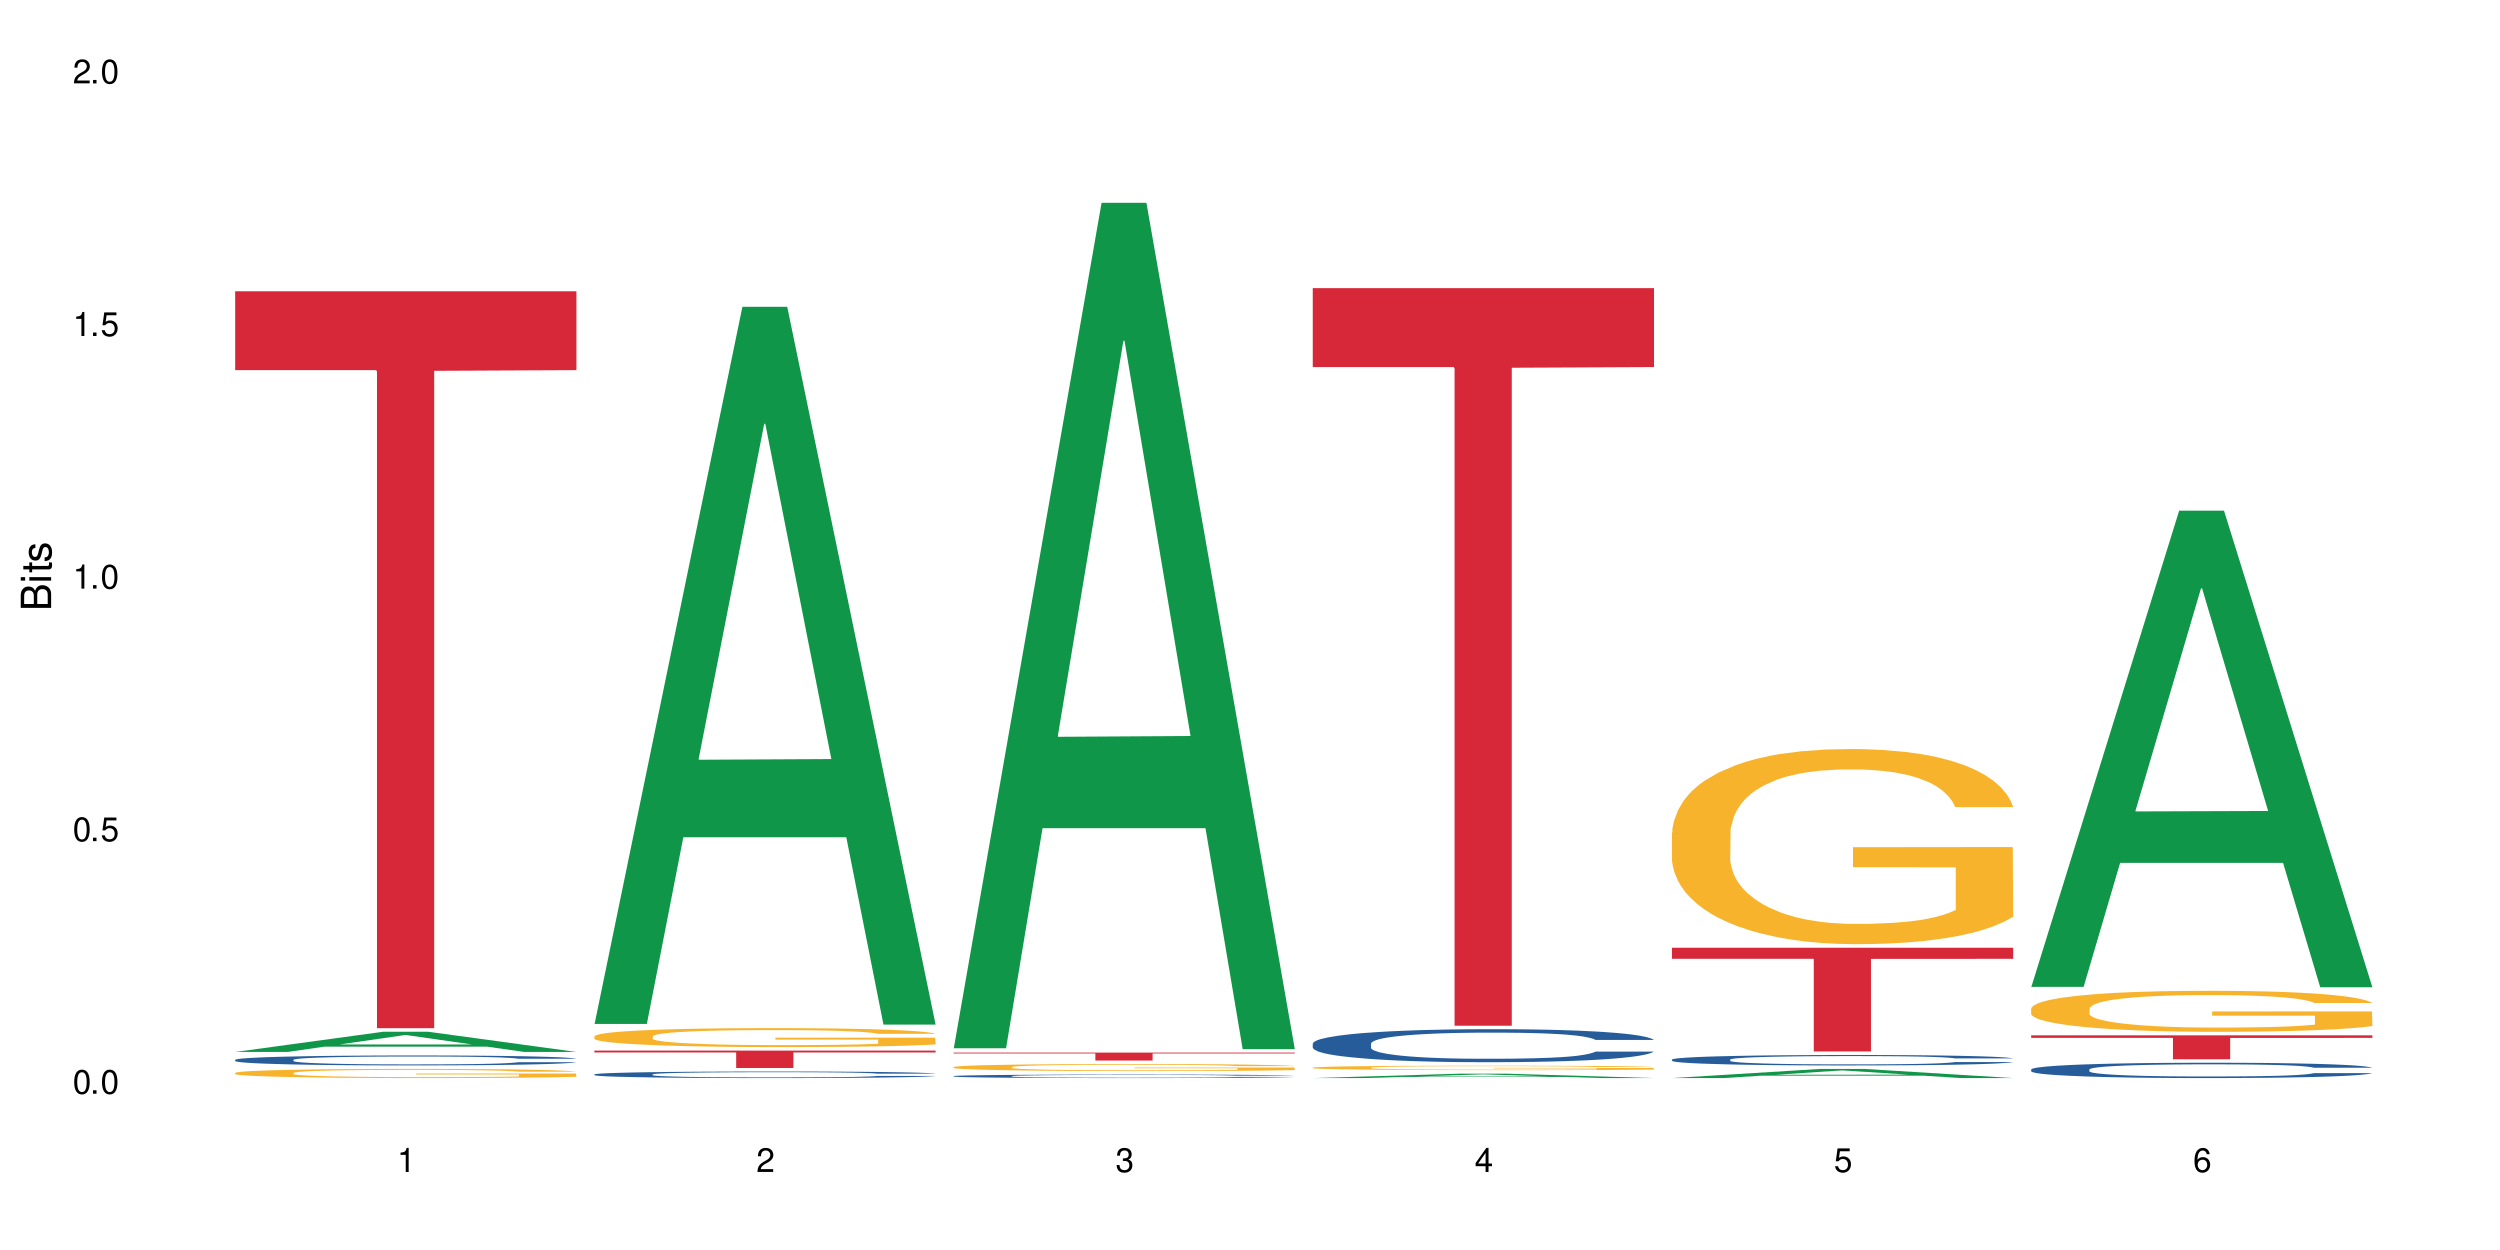 <?xml version="1.0" encoding="UTF-8"?>
<svg xmlns="http://www.w3.org/2000/svg" xmlns:xlink="http://www.w3.org/1999/xlink" width="720" height="360" viewBox="0 0 720 360">
<defs>
<g>
<g id="glyph-0-0">
</g>
<g id="glyph-0-1">
<path d="M 2.641 -6.938 C 2 -6.938 1.422 -6.656 1.078 -6.172 C 0.641 -5.562 0.406 -4.641 0.406 -3.359 C 0.406 -1.016 1.188 0.219 2.641 0.219 C 4.078 0.219 4.859 -1.016 4.859 -3.297 C 4.859 -4.641 4.656 -5.547 4.203 -6.172 C 3.844 -6.656 3.281 -6.938 2.641 -6.938 Z M 2.641 -6.188 C 3.547 -6.188 4 -5.25 4 -3.375 C 4 -1.406 3.562 -0.484 2.625 -0.484 C 1.734 -0.484 1.281 -1.438 1.281 -3.344 C 1.281 -5.25 1.734 -6.188 2.641 -6.188 Z M 2.641 -6.188 "/>
</g>
<g id="glyph-0-2">
<path d="M 1.828 -1 L 0.828 -1 L 0.828 0 L 1.828 0 Z M 1.828 -1 "/>
</g>
<g id="glyph-0-3">
<path d="M 4.562 -6.797 L 1.062 -6.797 L 0.547 -3.094 L 1.328 -3.094 C 1.719 -3.562 2.047 -3.734 2.578 -3.734 C 3.484 -3.734 4.062 -3.109 4.062 -2.094 C 4.062 -1.125 3.484 -0.531 2.578 -0.531 C 1.828 -0.531 1.375 -0.906 1.188 -1.672 L 0.328 -1.672 C 0.453 -1.109 0.547 -0.844 0.75 -0.594 C 1.125 -0.078 1.828 0.219 2.594 0.219 C 3.969 0.219 4.922 -0.781 4.922 -2.219 C 4.922 -3.562 4.031 -4.484 2.719 -4.484 C 2.25 -4.484 1.859 -4.359 1.469 -4.062 L 1.734 -5.969 L 4.562 -5.969 Z M 4.562 -6.797 "/>
</g>
<g id="glyph-0-4">
<path d="M 2.484 -4.938 L 2.484 0 L 3.328 0 L 3.328 -6.938 L 2.766 -6.938 C 2.469 -5.875 2.281 -5.734 0.984 -5.562 L 0.984 -4.938 Z M 2.484 -4.938 "/>
</g>
<g id="glyph-0-5">
<path d="M 4.859 -0.828 L 1.281 -0.828 C 1.359 -1.406 1.672 -1.781 2.5 -2.281 L 3.469 -2.828 C 4.406 -3.344 4.906 -4.062 4.906 -4.906 C 4.906 -5.484 4.672 -6.031 4.266 -6.406 C 3.859 -6.766 3.375 -6.938 2.719 -6.938 C 1.859 -6.938 1.219 -6.625 0.844 -6.031 C 0.609 -5.672 0.5 -5.234 0.484 -4.531 L 1.328 -4.531 C 1.359 -5.016 1.406 -5.281 1.531 -5.516 C 1.75 -5.938 2.188 -6.203 2.703 -6.203 C 3.469 -6.203 4.031 -5.641 4.031 -4.891 C 4.031 -4.344 3.719 -3.859 3.125 -3.516 L 2.234 -3 C 0.812 -2.172 0.406 -1.531 0.328 -0.016 L 4.859 -0.016 Z M 4.859 -0.828 "/>
</g>
<g id="glyph-0-6">
<path d="M 2.125 -3.188 L 2.578 -3.188 C 3.5 -3.188 3.984 -2.766 3.984 -1.922 C 3.984 -1.062 3.469 -0.531 2.594 -0.531 C 1.656 -0.531 1.203 -1 1.156 -2.016 L 0.312 -2.016 C 0.344 -1.453 0.438 -1.094 0.609 -0.781 C 0.953 -0.109 1.625 0.219 2.547 0.219 C 3.953 0.219 4.859 -0.625 4.859 -1.938 C 4.859 -2.828 4.516 -3.297 3.703 -3.594 C 4.344 -3.844 4.656 -4.328 4.656 -5.031 C 4.656 -6.219 3.875 -6.938 2.578 -6.938 C 1.203 -6.938 0.484 -6.172 0.453 -4.703 L 1.297 -4.703 C 1.312 -5.125 1.344 -5.359 1.453 -5.578 C 1.641 -5.969 2.062 -6.203 2.594 -6.203 C 3.344 -6.203 3.797 -5.75 3.797 -5 C 3.797 -4.516 3.609 -4.219 3.25 -4.047 C 3.016 -3.953 2.703 -3.922 2.125 -3.906 Z M 2.125 -3.188 "/>
</g>
<g id="glyph-0-7">
<path d="M 3.141 -1.672 L 3.141 0 L 3.984 0 L 3.984 -1.672 L 4.984 -1.672 L 4.984 -2.438 L 3.984 -2.438 L 3.984 -6.938 L 3.359 -6.938 L 0.266 -2.578 L 0.266 -1.672 Z M 3.141 -2.438 L 1 -2.438 L 3.141 -5.5 Z M 3.141 -2.438 "/>
</g>
<g id="glyph-0-8">
<path d="M 4.781 -5.125 C 4.609 -6.266 3.891 -6.938 2.844 -6.938 C 2.094 -6.938 1.422 -6.578 1.031 -5.953 C 0.594 -5.266 0.406 -4.422 0.406 -3.172 C 0.406 -2 0.578 -1.25 0.984 -0.641 C 1.359 -0.078 1.953 0.219 2.703 0.219 C 3.984 0.219 4.922 -0.75 4.922 -2.094 C 4.922 -3.375 4.062 -4.281 2.844 -4.281 C 2.172 -4.281 1.641 -4.031 1.281 -3.516 C 1.281 -5.234 1.828 -6.188 2.797 -6.188 C 3.391 -6.188 3.797 -5.797 3.938 -5.125 Z M 2.734 -3.531 C 3.547 -3.531 4.062 -2.953 4.062 -2.031 C 4.062 -1.156 3.484 -0.531 2.703 -0.531 C 1.922 -0.531 1.328 -1.188 1.328 -2.078 C 1.328 -2.938 1.906 -3.531 2.734 -3.531 Z M 2.734 -3.531 "/>
</g>
<g id="glyph-1-0">
</g>
<g id="glyph-1-1">
<path d="M 0 -0.953 L 0 -4.891 C 0 -5.719 -0.234 -6.344 -0.734 -6.797 C -1.188 -7.234 -1.812 -7.469 -2.5 -7.469 C -3.547 -7.469 -4.188 -7 -4.625 -5.875 C -4.984 -6.688 -5.625 -7.094 -6.531 -7.094 C -7.172 -7.094 -7.734 -6.859 -8.141 -6.391 C -8.562 -5.922 -8.75 -5.344 -8.75 -4.5 L -8.75 -0.953 Z M -4.984 -2.062 L -7.766 -2.062 L -7.766 -4.219 C -7.766 -4.844 -7.688 -5.203 -7.453 -5.5 C -7.219 -5.812 -6.859 -5.969 -6.375 -5.969 C -5.891 -5.969 -5.531 -5.812 -5.297 -5.5 C -5.062 -5.203 -4.984 -4.844 -4.984 -4.219 Z M -0.984 -2.062 L -4 -2.062 L -4 -4.781 C -4 -5.766 -3.438 -6.359 -2.484 -6.359 C -1.547 -6.359 -0.984 -5.766 -0.984 -4.781 Z M -0.984 -2.062 "/>
</g>
<g id="glyph-1-2">
<path d="M -6.281 -1.797 L -6.281 -0.797 L 0 -0.797 L 0 -1.797 Z M -8.75 -1.797 L -8.75 -0.797 L -7.484 -0.797 L -7.484 -1.797 Z M -8.75 -1.797 "/>
</g>
<g id="glyph-1-3">
<path d="M -6.281 -3.047 L -6.281 -2.016 L -8.016 -2.016 L -8.016 -1.016 L -6.281 -1.016 L -6.281 -0.172 L -5.469 -0.172 L -5.469 -1.016 L -0.719 -1.016 C -0.078 -1.016 0.281 -1.453 0.281 -2.234 C 0.281 -2.5 0.25 -2.719 0.188 -3.047 L -0.641 -3.047 C -0.609 -2.906 -0.594 -2.766 -0.594 -2.562 C -0.594 -2.141 -0.719 -2.016 -1.156 -2.016 L -5.469 -2.016 L -5.469 -3.047 Z M -6.281 -3.047 "/>
</g>
<g id="glyph-1-4">
<path d="M -4.531 -5.25 C -5.766 -5.25 -6.469 -4.422 -6.469 -2.969 C -6.469 -1.516 -5.719 -0.562 -4.547 -0.562 C -3.562 -0.562 -3.094 -1.062 -2.734 -2.562 L -2.516 -3.484 C -2.344 -4.188 -2.094 -4.469 -1.641 -4.469 C -1.047 -4.469 -0.641 -3.875 -0.641 -3 C -0.641 -2.453 -0.797 -2 -1.062 -1.75 C -1.25 -1.594 -1.422 -1.531 -1.875 -1.469 L -1.875 -0.406 C -0.422 -0.453 0.281 -1.266 0.281 -2.922 C 0.281 -4.5 -0.5 -5.516 -1.719 -5.516 C -2.656 -5.516 -3.172 -4.984 -3.469 -3.734 L -3.703 -2.766 C -3.891 -1.953 -4.156 -1.609 -4.594 -1.609 C -5.188 -1.609 -5.547 -2.125 -5.547 -2.938 C -5.547 -3.75 -5.203 -4.172 -4.531 -4.203 Z M -4.531 -5.25 "/>
</g>
</g>
</defs>
<rect x="-72" y="-36" width="864" height="432" fill="rgb(100%, 100%, 100%)" fill-opacity="1"/>
<path fill-rule="nonzero" fill="rgb(6.275%, 58.824%, 28.235%)" fill-opacity="1" d="M 67.73 302.961 L 67.836 302.953 L 110.359 297.141 L 123.273 297.141 L 166.008 302.965 L 150.992 302.965 L 140.281 301.445 L 93.352 301.445 L 82.852 302.961 L 67.73 302.961 L 97.863 300.816 L 135.977 300.812 L 116.973 298.094 L 116.766 298.09 L 116.555 298.105 L 97.758 300.812 L 97.863 300.816 Z M 67.73 302.961 "/>
<path fill-rule="nonzero" fill="rgb(14.51%, 36.078%, 60%)" fill-opacity="1" d="M 67.73 305.223 L 67.852 305.219 L 67.852 305.156 L 68.211 305.059 L 69.051 304.934 L 69.887 304.844 L 72.047 304.691 L 75.043 304.543 L 78.156 304.426 L 80.434 304.359 L 82.473 304.309 L 87.145 304.211 L 90.145 304.16 L 93.379 304.117 L 97.332 304.07 L 100.211 304.047 L 106.684 304.004 L 111.477 303.984 L 115.191 303.977 L 123.223 303.977 L 128.016 303.988 L 131.492 304 L 135.324 304.023 L 138.562 304.047 L 144.195 304.102 L 149.227 304.176 L 151.504 304.219 L 155.102 304.301 L 157.855 304.379 L 159.773 304.445 L 161.934 304.543 L 163.848 304.66 L 165.289 304.793 L 166.008 304.906 L 149.227 304.906 L 148.391 304.801 L 147.43 304.719 L 145.633 304.613 L 143.836 304.535 L 141.316 304.461 L 139.039 304.41 L 135.926 304.363 L 133.168 304.332 L 130.293 304.309 L 127.535 304.293 L 122.262 304.277 L 116.148 304.277 L 113.871 304.281 L 109.199 304.301 L 106.684 304.32 L 103.086 304.355 L 100.57 304.391 L 97.574 304.441 L 95.535 304.488 L 93.02 304.555 L 91.223 304.617 L 89.184 304.703 L 87.984 304.766 L 86.906 304.84 L 85.949 304.926 L 85.23 305.02 L 84.75 305.113 L 84.508 305.211 L 84.508 305.613 L 84.75 305.707 L 85.348 305.82 L 86.906 305.977 L 89.184 306.117 L 91.82 306.227 L 94.336 306.305 L 95.777 306.34 L 97.691 306.383 L 100.688 306.438 L 105.004 306.488 L 107.52 306.508 L 111.355 306.531 L 115.312 306.539 L 120.586 306.539 L 125.258 306.531 L 128.375 306.516 L 131.609 306.496 L 136.043 306.453 L 138.801 306.41 L 141.199 306.359 L 142.996 306.309 L 144.195 306.27 L 145.992 306.188 L 147.43 306.098 L 148.508 306.008 L 149.227 305.918 L 166.008 305.918 L 165.289 306.023 L 164.207 306.125 L 163.129 306.199 L 161.453 306.293 L 159.535 306.371 L 156.777 306.465 L 154.5 306.523 L 151.504 306.59 L 148.75 306.641 L 145.754 306.684 L 141.316 306.738 L 138.441 306.762 L 135.324 306.785 L 131.609 306.809 L 126.938 306.824 L 121.902 306.836 L 117.227 306.84 L 112.195 306.832 L 108.48 306.824 L 103.566 306.801 L 97.453 306.754 L 93.02 306.703 L 89.543 306.652 L 86.547 306.602 L 83.191 306.531 L 78.875 306.414 L 76.238 306.324 L 74.441 306.254 L 72.406 306.152 L 70.969 306.059 L 69.289 305.914 L 68.09 305.727 L 67.73 305.582 Z M 67.73 305.223 "/>
<path fill-rule="nonzero" fill="rgb(96.863%, 70.196%, 16.863%)" fill-opacity="1" d="M 67.73 308.98 L 67.852 308.977 L 67.852 308.93 L 68.332 308.82 L 69.527 308.672 L 71.086 308.547 L 72.766 308.453 L 73.844 308.402 L 75.641 308.328 L 77.199 308.277 L 81.152 308.168 L 86.188 308.066 L 88.945 308.023 L 92.059 307.984 L 96.496 307.938 L 98.531 307.922 L 104.766 307.883 L 111.836 307.859 L 119.625 307.852 L 123.223 307.852 L 128.133 307.863 L 134.848 307.891 L 138.68 307.914 L 141.676 307.938 L 144.793 307.969 L 148.629 308.016 L 152.223 308.074 L 155.102 308.133 L 157.977 308.203 L 160.375 308.281 L 162.41 308.367 L 164.207 308.465 L 165.289 308.551 L 166.008 308.633 L 149.348 308.633 L 148.391 308.551 L 147.309 308.484 L 145.512 308.406 L 143.715 308.348 L 141.918 308.305 L 138.562 308.242 L 135.684 308.203 L 132.09 308.168 L 128.613 308.148 L 124.66 308.133 L 122.262 308.129 L 115.91 308.129 L 110.156 308.145 L 106.801 308.164 L 104.406 308.184 L 101.047 308.219 L 99.012 308.246 L 97.812 308.266 L 94.219 308.34 L 91.82 308.41 L 90.504 308.453 L 88.824 308.527 L 87.625 308.59 L 86.309 308.688 L 85.59 308.762 L 84.629 308.922 L 84.508 309.355 L 84.871 309.449 L 85.59 309.547 L 86.547 309.633 L 87.984 309.723 L 89.422 309.793 L 91.941 309.887 L 94.098 309.949 L 95.777 309.992 L 99.012 310.055 L 100.328 310.078 L 103.445 310.121 L 106.684 310.156 L 110.637 310.184 L 113.633 310.199 L 118.426 310.211 L 124.539 310.211 L 131.73 310.195 L 136.285 310.176 L 139.398 310.156 L 141.438 310.141 L 143.953 310.113 L 145.754 310.09 L 147.43 310.062 L 149.469 310.023 L 149.469 309.449 L 119.863 309.445 L 119.863 309.176 L 165.887 309.172 L 166.008 310.113 L 163.488 310.18 L 160.375 310.242 L 157.379 310.289 L 154.262 310.328 L 149.828 310.375 L 146.23 310.406 L 140.719 310.438 L 135.684 310.461 L 130.41 310.473 L 125.738 310.48 L 120.223 310.484 L 115.312 310.48 L 110.039 310.465 L 105.844 310.445 L 102.008 310.422 L 98.172 310.391 L 93.379 310.34 L 90.262 310.297 L 87.027 310.25 L 83.789 310.188 L 80.914 310.125 L 78.996 310.074 L 77.078 310.016 L 75.043 309.941 L 73.125 309.859 L 71.688 309.785 L 70.367 309.703 L 69.41 309.625 L 68.449 309.516 L 67.969 309.43 L 67.73 309.355 Z M 67.73 308.98 "/>
<path fill-rule="nonzero" fill="rgb(83.922%, 15.686%, 22.353%)" fill-opacity="1" d="M 67.73 83.879 L 166.008 83.879 L 166.008 106.598 L 125.047 106.797 L 125.047 296.129 L 108.57 296.129 L 108.57 106.996 L 108.332 106.598 L 67.73 106.598 Z M 67.73 83.879 "/>
<path fill-rule="nonzero" fill="rgb(6.275%, 58.824%, 28.235%)" fill-opacity="1" d="M 171.18 294.895 L 171.285 294.699 L 213.809 88.367 L 226.723 88.367 L 269.453 295.09 L 254.441 295.09 L 243.73 241.125 L 196.797 241.125 L 186.297 294.895 L 171.18 294.895 L 201.312 218.805 L 239.426 218.609 L 220.422 122.141 L 220.211 121.945 L 220 122.527 L 201.207 218.609 L 201.312 218.805 Z M 171.18 294.895 "/>
<path fill-rule="nonzero" fill="rgb(14.51%, 36.078%, 60%)" fill-opacity="1" d="M 171.18 309.418 L 171.297 309.414 L 171.297 309.375 L 171.66 309.309 L 172.496 309.227 L 173.336 309.168 L 175.492 309.066 L 178.488 308.969 L 181.605 308.891 L 183.883 308.848 L 185.922 308.812 L 190.594 308.75 L 193.59 308.715 L 196.828 308.688 L 200.781 308.656 L 203.656 308.641 L 210.129 308.613 L 214.922 308.602 L 218.641 308.594 L 226.668 308.594 L 231.461 308.602 L 234.938 308.609 L 238.773 308.625 L 242.008 308.641 L 247.641 308.68 L 252.676 308.727 L 254.953 308.754 L 258.547 308.809 L 261.305 308.859 L 263.223 308.906 L 265.379 308.969 L 267.297 309.047 L 268.734 309.133 L 269.453 309.207 L 252.676 309.207 L 251.836 309.141 L 250.879 309.086 L 249.082 309.016 L 247.281 308.965 L 244.766 308.914 L 242.488 308.883 L 239.371 308.848 L 236.617 308.828 L 233.738 308.812 L 230.984 308.805 L 225.711 308.793 L 219.598 308.793 L 217.32 308.797 L 212.645 308.809 L 210.129 308.82 L 206.535 308.848 L 204.016 308.867 L 201.02 308.902 L 198.984 308.934 L 196.469 308.977 L 194.668 309.016 L 192.633 309.074 L 191.434 309.117 L 190.355 309.164 L 189.395 309.223 L 188.676 309.281 L 188.199 309.348 L 187.957 309.41 L 187.957 309.676 L 188.199 309.738 L 188.797 309.812 L 190.355 309.918 L 192.633 310.008 L 195.27 310.078 L 197.785 310.133 L 199.223 310.156 L 201.141 310.184 L 204.137 310.219 L 208.453 310.254 L 210.969 310.266 L 214.805 310.281 L 218.758 310.289 L 224.031 310.289 L 228.707 310.281 L 231.82 310.273 L 235.059 310.258 L 239.492 310.227 L 242.25 310.199 L 244.645 310.168 L 246.445 310.137 L 247.641 310.109 L 249.441 310.055 L 250.879 309.996 L 251.957 309.934 L 252.676 309.875 L 269.453 309.875 L 268.734 309.945 L 267.656 310.012 L 266.578 310.062 L 264.898 310.125 L 262.984 310.176 L 260.227 310.238 L 257.949 310.277 L 254.953 310.32 L 252.195 310.352 L 249.199 310.383 L 244.766 310.418 L 241.891 310.434 L 238.773 310.449 L 235.059 310.465 L 230.383 310.477 L 225.352 310.48 L 220.676 310.484 L 215.645 310.48 L 211.926 310.473 L 207.012 310.457 L 200.902 310.426 L 196.469 310.395 L 192.992 310.363 L 189.996 310.328 L 186.641 310.281 L 182.324 310.203 L 179.688 310.145 L 177.891 310.098 L 175.852 310.031 L 174.414 309.969 L 172.738 309.871 L 171.539 309.75 L 171.18 309.656 Z M 171.18 309.418 "/>
<path fill-rule="nonzero" fill="rgb(96.863%, 70.196%, 16.863%)" fill-opacity="1" d="M 171.18 298.438 L 171.297 298.434 L 171.297 298.332 L 171.777 298.109 L 172.977 297.801 L 174.535 297.547 L 176.211 297.348 L 177.293 297.242 L 179.09 297.094 L 180.648 296.984 L 184.602 296.758 L 189.637 296.551 L 192.391 296.461 L 195.508 296.375 L 199.941 296.281 L 201.98 296.246 L 208.211 296.164 L 215.281 296.117 L 223.074 296.102 L 226.668 296.105 L 231.582 296.125 L 238.293 296.18 L 242.129 296.23 L 245.125 296.281 L 248.242 296.344 L 252.078 296.445 L 255.672 296.562 L 258.547 296.684 L 261.426 296.832 L 263.82 296.992 L 265.859 297.168 L 267.656 297.375 L 268.734 297.551 L 269.453 297.727 L 252.797 297.727 L 251.836 297.551 L 250.758 297.418 L 248.961 297.25 L 247.164 297.133 L 245.363 297.039 L 242.008 296.906 L 239.133 296.828 L 235.539 296.758 L 232.062 296.715 L 228.105 296.684 L 225.711 296.672 L 219.359 296.672 L 213.605 296.707 L 210.25 296.75 L 207.852 296.789 L 204.496 296.863 L 202.461 296.922 L 201.262 296.961 L 197.664 297.117 L 195.27 297.258 L 193.949 297.352 L 192.273 297.5 L 191.074 297.637 L 189.754 297.836 L 189.035 297.984 L 188.078 298.324 L 187.957 299.223 L 188.316 299.41 L 189.035 299.613 L 189.996 299.793 L 191.434 299.984 L 192.871 300.129 L 195.387 300.324 L 197.547 300.453 L 199.223 300.535 L 202.461 300.672 L 203.777 300.715 L 206.895 300.805 L 210.129 300.875 L 214.086 300.938 L 217.082 300.965 L 221.875 300.992 L 227.988 300.992 L 235.18 300.961 L 239.73 300.922 L 242.848 300.879 L 244.887 300.848 L 247.402 300.793 L 249.199 300.742 L 250.879 300.688 L 252.914 300.602 L 252.914 299.41 L 223.312 299.406 L 223.312 298.848 L 269.336 298.844 L 269.453 300.793 L 266.938 300.926 L 263.82 301.055 L 260.824 301.156 L 257.711 301.238 L 253.273 301.336 L 249.68 301.395 L 244.168 301.465 L 239.133 301.508 L 233.859 301.539 L 229.184 301.555 L 223.672 301.559 L 218.758 301.547 L 213.484 301.52 L 209.289 301.48 L 205.457 301.43 L 201.621 301.363 L 196.828 301.258 L 193.711 301.176 L 190.473 301.07 L 187.238 300.945 L 184.363 300.812 L 182.445 300.707 L 180.527 300.586 L 178.488 300.438 L 176.57 300.27 L 175.133 300.113 L 173.816 299.938 L 172.855 299.773 L 171.898 299.551 L 171.418 299.371 L 171.18 299.215 Z M 171.18 298.438 "/>
<path fill-rule="nonzero" fill="rgb(83.922%, 15.686%, 22.353%)" fill-opacity="1" d="M 171.18 302.57 L 269.453 302.57 L 269.453 303.109 L 228.496 303.113 L 228.496 307.582 L 212.02 307.582 L 212.02 303.117 L 211.777 303.109 L 171.18 303.109 Z M 171.18 302.57 "/>
<path fill-rule="nonzero" fill="rgb(6.275%, 58.824%, 28.235%)" fill-opacity="1" d="M 274.629 301.91 L 274.73 301.684 L 317.254 58.402 L 330.168 58.402 L 372.902 302.141 L 357.887 302.141 L 347.18 238.516 L 300.246 238.516 L 289.746 301.91 L 274.629 301.91 L 304.762 212.199 L 342.875 211.969 L 323.871 98.227 L 323.66 97.996 L 323.449 98.684 L 304.656 211.969 L 304.762 212.199 Z M 274.629 301.91 "/>
<path fill-rule="nonzero" fill="rgb(14.51%, 36.078%, 60%)" fill-opacity="1" d="M 274.629 309.914 L 274.746 309.914 L 274.746 309.891 L 275.105 309.855 L 275.945 309.812 L 276.785 309.781 L 278.941 309.727 L 281.938 309.672 L 285.055 309.633 L 287.332 309.609 L 289.367 309.59 L 294.043 309.555 L 297.039 309.539 L 300.273 309.523 L 304.23 309.508 L 307.105 309.496 L 313.578 309.484 L 318.371 309.477 L 322.086 309.473 L 330.117 309.473 L 334.91 309.477 L 338.387 309.48 L 342.223 309.488 L 345.457 309.496 L 351.09 309.52 L 356.125 309.543 L 358.402 309.559 L 361.996 309.586 L 364.754 309.613 L 366.672 309.641 L 368.828 309.672 L 370.746 309.715 L 372.184 309.762 L 372.902 309.801 L 356.125 309.801 L 355.285 309.766 L 354.324 309.734 L 352.527 309.699 L 350.73 309.672 L 348.215 309.645 L 345.938 309.625 L 342.82 309.609 L 340.062 309.598 L 337.188 309.59 L 334.43 309.586 L 329.156 309.578 L 323.047 309.578 L 320.77 309.582 L 316.094 309.59 L 313.578 309.594 L 309.98 309.609 L 307.465 309.621 L 304.469 309.637 L 302.434 309.652 L 299.914 309.676 L 298.117 309.699 L 296.078 309.73 L 294.883 309.754 L 293.801 309.777 L 292.844 309.809 L 292.125 309.84 L 291.645 309.875 L 291.406 309.91 L 291.406 310.051 L 291.645 310.086 L 292.246 310.125 L 293.801 310.18 L 296.078 310.23 L 298.715 310.27 L 301.234 310.297 L 302.672 310.309 L 304.59 310.324 L 307.586 310.34 L 311.898 310.359 L 314.418 310.367 L 318.25 310.375 L 322.207 310.379 L 327.48 310.379 L 332.152 310.375 L 335.27 310.371 L 338.508 310.363 L 342.941 310.348 L 345.695 310.332 L 348.094 310.316 L 349.891 310.297 L 351.09 310.281 L 352.887 310.254 L 354.324 310.223 L 355.406 310.191 L 356.125 310.16 L 372.902 310.16 L 372.184 310.195 L 371.105 310.23 L 370.027 310.258 L 368.348 310.289 L 366.43 310.32 L 363.676 310.352 L 361.398 310.375 L 358.402 310.395 L 355.645 310.414 L 352.648 310.43 L 348.215 310.449 L 345.336 310.457 L 342.223 310.465 L 338.508 310.473 L 333.832 310.48 L 328.797 310.484 L 324.125 310.484 L 319.09 310.48 L 315.375 310.477 L 310.461 310.469 L 304.348 310.453 L 299.914 310.438 L 296.438 310.418 L 293.441 310.398 L 290.086 310.375 L 285.773 310.336 L 283.137 310.305 L 281.34 310.277 L 279.301 310.242 L 277.863 310.207 L 276.184 310.156 L 274.988 310.09 L 274.629 310.039 Z M 274.629 309.914 "/>
<path fill-rule="nonzero" fill="rgb(96.863%, 70.196%, 16.863%)" fill-opacity="1" d="M 274.629 307.305 L 274.746 307.305 L 274.746 307.266 L 275.227 307.184 L 276.426 307.07 L 277.984 306.977 L 279.66 306.902 L 280.738 306.863 L 282.535 306.809 L 284.094 306.766 L 288.051 306.684 L 293.082 306.605 L 295.84 306.574 L 298.957 306.543 L 303.391 306.508 L 305.43 306.492 L 311.66 306.465 L 318.73 306.445 L 326.52 306.441 L 330.117 306.441 L 335.031 306.449 L 341.742 306.469 L 345.578 306.488 L 348.574 306.508 L 351.688 306.531 L 355.523 306.566 L 359.121 306.609 L 361.996 306.656 L 364.871 306.711 L 367.27 306.77 L 369.309 306.836 L 371.105 306.914 L 372.184 306.977 L 372.902 307.043 L 356.242 307.043 L 355.285 306.977 L 354.207 306.926 L 352.41 306.867 L 350.609 306.82 L 348.812 306.785 L 345.457 306.738 L 342.582 306.711 L 338.984 306.684 L 335.512 306.668 L 331.555 306.656 L 329.156 306.652 L 322.805 306.652 L 317.055 306.664 L 313.699 306.68 L 311.301 306.695 L 307.945 306.723 L 305.906 306.746 L 304.707 306.758 L 301.113 306.816 L 298.715 306.867 L 297.398 306.902 L 295.719 306.957 L 294.523 307.008 L 293.203 307.082 L 292.484 307.137 L 291.527 307.262 L 291.406 307.594 L 291.766 307.664 L 292.484 307.742 L 293.441 307.809 L 294.883 307.879 L 296.32 307.93 L 298.836 308.004 L 300.992 308.051 L 302.672 308.082 L 305.906 308.133 L 307.227 308.148 L 310.34 308.184 L 313.578 308.207 L 317.531 308.23 L 320.527 308.242 L 325.324 308.25 L 331.434 308.25 L 338.625 308.238 L 343.18 308.227 L 346.297 308.211 L 348.332 308.195 L 350.852 308.176 L 352.648 308.16 L 354.324 308.137 L 356.363 308.105 L 356.363 307.664 L 326.762 307.664 L 326.762 307.457 L 372.781 307.453 L 372.902 308.176 L 370.387 308.227 L 367.27 308.273 L 364.273 308.312 L 361.156 308.344 L 356.723 308.379 L 353.129 308.398 L 347.613 308.426 L 342.582 308.441 L 337.309 308.453 L 332.633 308.461 L 327.121 308.461 L 322.207 308.457 L 316.934 308.445 L 312.738 308.434 L 308.902 308.414 L 305.07 308.391 L 300.273 308.352 L 297.16 308.32 L 293.922 308.281 L 290.688 308.234 L 287.809 308.184 L 285.895 308.145 L 283.977 308.102 L 281.938 308.047 L 280.02 307.984 L 278.582 307.926 L 277.262 307.859 L 276.305 307.801 L 275.348 307.719 L 274.867 307.652 L 274.629 307.594 Z M 274.629 307.305 "/>
<path fill-rule="nonzero" fill="rgb(83.922%, 15.686%, 22.353%)" fill-opacity="1" d="M 274.629 303.152 L 372.902 303.152 L 372.902 303.395 L 331.945 303.398 L 331.945 305.426 L 315.465 305.426 L 315.465 303.398 L 315.227 303.395 L 274.629 303.395 Z M 274.629 303.152 "/>
<path fill-rule="nonzero" fill="rgb(6.275%, 58.824%, 28.235%)" fill-opacity="1" d="M 378.074 310.484 L 378.18 310.48 L 420.703 309.211 L 433.617 309.211 L 476.352 310.484 L 461.336 310.484 L 450.625 310.152 L 403.695 310.152 L 393.195 310.484 L 378.074 310.484 L 408.207 310.016 L 446.32 310.012 L 427.316 309.418 L 427.109 309.418 L 426.898 309.422 L 408.105 310.012 L 408.207 310.016 Z M 378.074 310.484 "/>
<path fill-rule="nonzero" fill="rgb(14.51%, 36.078%, 60%)" fill-opacity="1" d="M 378.074 300.547 L 378.195 300.539 L 378.195 300.328 L 378.555 300 L 379.395 299.582 L 380.23 299.297 L 382.391 298.785 L 385.387 298.289 L 388.5 297.906 L 390.777 297.68 L 392.816 297.508 L 397.492 297.188 L 400.488 297.023 L 403.723 296.875 L 407.676 296.727 L 410.555 296.641 L 417.027 296.5 L 421.82 296.441 L 425.535 296.414 L 433.566 296.414 L 438.359 296.449 L 441.836 296.492 L 445.668 296.562 L 448.906 296.641 L 454.539 296.832 L 459.57 297.074 L 461.848 297.211 L 465.445 297.48 L 468.199 297.742 L 470.117 297.969 L 472.277 298.289 L 474.191 298.68 L 475.633 299.121 L 476.352 299.496 L 459.57 299.496 L 458.734 299.148 L 457.773 298.879 L 455.977 298.523 L 454.18 298.273 L 451.66 298.02 L 449.383 297.855 L 446.27 297.691 L 443.512 297.586 L 440.637 297.508 L 437.879 297.457 L 432.605 297.402 L 426.492 297.402 L 424.215 297.422 L 419.543 297.492 L 417.027 297.551 L 413.43 297.672 L 410.914 297.785 L 407.918 297.961 L 405.879 298.105 L 403.363 298.332 L 401.566 298.531 L 399.527 298.82 L 398.328 299.035 L 397.25 299.277 L 396.293 299.566 L 395.574 299.871 L 395.094 300.191 L 394.855 300.504 L 394.855 301.848 L 395.094 302.164 L 395.691 302.527 L 397.25 303.055 L 399.527 303.516 L 402.164 303.883 L 404.68 304.141 L 406.121 304.262 L 408.035 304.402 L 411.035 304.578 L 415.348 304.75 L 417.863 304.82 L 421.699 304.891 L 425.656 304.922 L 430.93 304.922 L 435.602 304.891 L 438.719 304.844 L 441.953 304.777 L 446.387 304.629 L 449.145 304.488 L 451.543 304.324 L 453.34 304.16 L 454.539 304.02 L 456.336 303.75 L 457.773 303.457 L 458.852 303.152 L 459.57 302.855 L 476.352 302.855 L 475.633 303.203 L 474.555 303.543 L 473.473 303.793 L 471.797 304.098 L 469.879 304.367 L 467.121 304.672 L 464.844 304.871 L 461.848 305.09 L 459.094 305.254 L 456.098 305.402 L 451.66 305.574 L 448.785 305.66 L 445.668 305.738 L 441.953 305.809 L 437.281 305.871 L 432.246 305.906 L 427.574 305.914 L 422.539 305.895 L 418.824 305.863 L 413.91 305.781 L 407.797 305.625 L 403.363 305.461 L 399.887 305.297 L 396.891 305.125 L 393.535 304.891 L 389.223 304.508 L 386.586 304.211 L 384.785 303.969 L 382.75 303.629 L 381.312 303.324 L 379.633 302.84 L 378.434 302.223 L 378.074 301.746 Z M 378.074 300.547 "/>
<path fill-rule="nonzero" fill="rgb(96.863%, 70.196%, 16.863%)" fill-opacity="1" d="M 378.074 307.473 L 378.195 307.469 L 378.195 307.445 L 378.676 307.395 L 379.871 307.32 L 381.43 307.262 L 383.109 307.215 L 384.188 307.191 L 385.984 307.156 L 387.543 307.133 L 391.496 307.078 L 396.531 307.031 L 399.289 307.008 L 402.402 306.988 L 406.84 306.969 L 408.875 306.961 L 415.109 306.941 L 422.18 306.93 L 429.969 306.926 L 433.566 306.926 L 438.48 306.934 L 445.191 306.945 L 449.023 306.957 L 452.02 306.969 L 455.137 306.984 L 458.973 307.008 L 462.566 307.035 L 465.445 307.062 L 468.32 307.098 L 470.719 307.133 L 472.754 307.176 L 474.555 307.223 L 475.633 307.266 L 476.352 307.305 L 459.691 307.305 L 458.734 307.266 L 457.652 307.234 L 455.855 307.195 L 454.059 307.168 L 452.262 307.145 L 448.906 307.113 L 446.027 307.094 L 442.434 307.078 L 438.957 307.07 L 435.004 307.062 L 432.605 307.059 L 426.254 307.059 L 420.5 307.066 L 417.145 307.078 L 414.75 307.086 L 411.395 307.105 L 409.355 307.117 L 408.156 307.125 L 404.562 307.164 L 402.164 307.195 L 400.848 307.219 L 399.168 307.254 L 397.969 307.285 L 396.652 307.332 L 395.934 307.363 L 394.973 307.445 L 394.855 307.652 L 395.215 307.699 L 395.934 307.746 L 396.891 307.789 L 398.328 307.832 L 399.766 307.863 L 402.285 307.91 L 404.441 307.941 L 406.121 307.961 L 409.355 307.992 L 410.672 308.004 L 413.789 308.023 L 417.027 308.039 L 420.98 308.055 L 423.977 308.059 L 428.77 308.066 L 434.883 308.066 L 442.074 308.059 L 446.629 308.051 L 449.746 308.039 L 451.781 308.031 L 454.297 308.02 L 456.098 308.008 L 457.773 307.996 L 459.812 307.977 L 459.812 307.699 L 430.211 307.695 L 430.211 307.566 L 476.23 307.566 L 476.352 308.02 L 473.832 308.051 L 470.719 308.082 L 467.723 308.105 L 464.605 308.125 L 460.172 308.145 L 456.574 308.16 L 451.062 308.176 L 446.027 308.188 L 440.754 308.195 L 436.082 308.199 L 430.57 308.199 L 425.656 308.195 L 420.383 308.188 L 416.188 308.18 L 412.352 308.168 L 408.516 308.152 L 403.723 308.129 L 400.605 308.109 L 397.371 308.086 L 394.133 308.055 L 391.258 308.023 L 389.34 308 L 387.422 307.973 L 385.387 307.938 L 383.469 307.898 L 382.031 307.863 L 380.711 307.82 L 379.754 307.781 L 378.793 307.73 L 378.316 307.688 L 378.074 307.652 Z M 378.074 307.473 "/>
<path fill-rule="nonzero" fill="rgb(83.922%, 15.686%, 22.353%)" fill-opacity="1" d="M 378.074 82.973 L 476.352 82.973 L 476.352 105.711 L 435.391 105.91 L 435.391 295.402 L 418.914 295.402 L 418.914 106.109 L 418.676 105.711 L 378.074 105.711 Z M 378.074 82.973 "/>
<path fill-rule="nonzero" fill="rgb(6.275%, 58.824%, 28.235%)" fill-opacity="1" d="M 481.523 310.48 L 481.629 310.48 L 524.152 307.859 L 537.066 307.859 L 579.797 310.484 L 564.785 310.484 L 554.074 309.801 L 507.141 309.801 L 496.641 310.48 L 481.523 310.48 L 511.656 309.516 L 549.77 309.512 L 530.766 308.289 L 530.555 308.285 L 530.348 308.293 L 511.551 309.512 L 511.656 309.516 Z M 481.523 310.48 "/>
<path fill-rule="nonzero" fill="rgb(14.51%, 36.078%, 60%)" fill-opacity="1" d="M 481.523 305.148 L 481.645 305.148 L 481.645 305.082 L 482.004 304.977 L 482.84 304.844 L 483.68 304.754 L 485.836 304.594 L 488.832 304.434 L 491.949 304.312 L 494.227 304.242 L 496.266 304.188 L 500.938 304.086 L 503.934 304.035 L 507.172 303.988 L 511.125 303.941 L 514 303.914 L 520.473 303.871 L 525.27 303.852 L 528.984 303.84 L 537.012 303.84 L 541.809 303.852 L 545.281 303.867 L 549.117 303.887 L 552.352 303.914 L 557.984 303.973 L 563.02 304.051 L 565.297 304.094 L 568.891 304.18 L 571.648 304.262 L 573.566 304.332 L 575.723 304.434 L 577.641 304.559 L 579.078 304.699 L 579.797 304.816 L 563.02 304.816 L 562.18 304.707 L 561.223 304.621 L 559.426 304.508 L 557.625 304.43 L 555.109 304.352 L 552.832 304.297 L 549.715 304.246 L 546.961 304.211 L 544.082 304.188 L 541.328 304.172 L 536.055 304.156 L 529.941 304.156 L 527.664 304.16 L 522.992 304.184 L 520.473 304.203 L 516.879 304.242 L 514.363 304.277 L 511.367 304.332 L 509.328 304.379 L 506.812 304.449 L 505.012 304.512 L 502.977 304.602 L 501.777 304.672 L 500.699 304.75 L 499.738 304.84 L 499.02 304.934 L 498.543 305.039 L 498.301 305.137 L 498.301 305.562 L 498.543 305.66 L 499.141 305.777 L 500.699 305.945 L 502.977 306.09 L 505.613 306.203 L 508.129 306.289 L 509.566 306.324 L 511.484 306.371 L 514.48 306.426 L 518.797 306.48 L 521.312 306.5 L 525.148 306.523 L 529.102 306.535 L 534.375 306.535 L 539.051 306.523 L 542.168 306.512 L 545.402 306.488 L 549.836 306.441 L 552.594 306.398 L 554.988 306.344 L 556.789 306.293 L 557.984 306.25 L 559.785 306.164 L 561.223 306.07 L 562.301 305.973 L 563.02 305.879 L 579.797 305.879 L 579.078 305.992 L 578 306.098 L 576.922 306.176 L 575.246 306.273 L 573.328 306.359 L 570.57 306.457 L 568.293 306.52 L 565.297 306.586 L 562.539 306.641 L 559.543 306.688 L 555.109 306.742 L 552.234 306.77 L 549.117 306.793 L 545.402 306.816 L 540.727 306.836 L 535.695 306.844 L 531.02 306.848 L 525.988 306.844 L 522.27 306.832 L 517.359 306.809 L 511.246 306.758 L 506.812 306.707 L 503.336 306.652 L 500.34 306.598 L 496.984 306.523 L 492.668 306.402 L 490.031 306.309 L 488.234 306.234 L 486.195 306.125 L 484.758 306.027 L 483.082 305.875 L 481.883 305.68 L 481.523 305.527 Z M 481.523 305.148 "/>
<path fill-rule="nonzero" fill="rgb(96.863%, 70.196%, 16.863%)" fill-opacity="1" d="M 481.523 239.793 L 481.645 239.742 L 481.645 238.715 L 482.121 236.406 L 483.32 233.223 L 484.879 230.605 L 486.555 228.551 L 487.637 227.473 L 489.434 225.934 L 490.992 224.805 L 494.945 222.496 L 499.98 220.34 L 502.734 219.414 L 505.852 218.543 L 510.285 217.566 L 512.324 217.207 L 518.555 216.387 L 525.629 215.871 L 533.418 215.719 L 537.012 215.77 L 541.926 215.977 L 548.637 216.539 L 552.473 217.055 L 555.469 217.566 L 558.586 218.234 L 562.422 219.262 L 566.016 220.492 L 568.891 221.723 L 571.77 223.266 L 574.164 224.906 L 576.203 226.703 L 578 228.859 L 579.078 230.656 L 579.797 232.453 L 563.141 232.453 L 562.18 230.656 L 561.102 229.27 L 559.305 227.574 L 557.508 226.344 L 555.711 225.367 L 552.352 224.035 L 549.477 223.215 L 545.883 222.496 L 542.406 222.031 L 538.449 221.723 L 536.055 221.621 L 529.703 221.621 L 523.949 221.98 L 520.594 222.391 L 518.195 222.801 L 514.84 223.574 L 512.805 224.188 L 511.605 224.598 L 508.008 226.191 L 505.613 227.629 L 504.293 228.602 L 502.617 230.141 L 501.418 231.527 L 500.098 233.582 L 499.379 235.121 L 498.422 238.613 L 498.301 247.852 L 498.66 249.801 L 499.379 251.906 L 500.34 253.754 L 501.777 255.703 L 503.215 257.191 L 505.73 259.195 L 507.891 260.527 L 509.566 261.402 L 512.805 262.789 L 514.121 263.25 L 517.238 264.172 L 520.473 264.891 L 524.43 265.508 L 527.426 265.816 L 532.219 266.074 L 538.332 266.074 L 545.523 265.766 L 550.078 265.355 L 553.191 264.945 L 555.23 264.586 L 557.746 264.02 L 559.543 263.508 L 561.223 262.941 L 563.258 262.07 L 563.258 249.801 L 533.656 249.75 L 533.656 244 L 579.68 243.949 L 579.797 264.02 L 577.281 265.406 L 574.164 266.738 L 571.168 267.766 L 568.055 268.641 L 563.617 269.613 L 560.023 270.23 L 554.512 270.949 L 549.477 271.41 L 544.203 271.719 L 539.531 271.871 L 534.016 271.926 L 529.102 271.82 L 523.828 271.512 L 519.637 271.102 L 515.801 270.59 L 511.965 269.922 L 507.172 268.844 L 504.055 267.973 L 500.82 266.895 L 497.582 265.609 L 494.707 264.227 L 492.789 263.148 L 490.871 261.914 L 488.832 260.375 L 486.918 258.629 L 485.477 257.039 L 484.16 255.242 L 483.199 253.547 L 482.242 251.238 L 481.762 249.391 L 481.523 247.801 Z M 481.523 239.793 "/>
<path fill-rule="nonzero" fill="rgb(83.922%, 15.686%, 22.353%)" fill-opacity="1" d="M 481.523 272.938 L 579.797 272.938 L 579.797 276.137 L 538.84 276.164 L 538.84 302.828 L 522.363 302.828 L 522.363 276.191 L 522.121 276.137 L 481.523 276.137 Z M 481.523 272.938 "/>
<path fill-rule="nonzero" fill="rgb(6.275%, 58.824%, 28.235%)" fill-opacity="1" d="M 584.973 284.211 L 585.074 284.082 L 627.598 147.078 L 640.512 147.078 L 683.246 284.34 L 668.23 284.34 L 657.523 248.512 L 610.59 248.512 L 600.09 284.211 L 584.973 284.211 L 615.105 233.688 L 653.219 233.559 L 634.215 169.504 L 634.004 169.375 L 633.793 169.762 L 615 233.559 L 615.105 233.688 Z M 584.973 284.211 "/>
<path fill-rule="nonzero" fill="rgb(14.51%, 36.078%, 60%)" fill-opacity="1" d="M 584.973 307.992 L 585.09 307.988 L 585.09 307.891 L 585.449 307.738 L 586.289 307.543 L 587.129 307.41 L 589.285 307.172 L 592.281 306.941 L 595.398 306.766 L 597.676 306.66 L 599.711 306.578 L 604.387 306.43 L 607.383 306.352 L 610.617 306.285 L 614.574 306.215 L 617.449 306.176 L 623.922 306.109 L 628.715 306.082 L 632.43 306.07 L 640.461 306.07 L 645.254 306.086 L 648.73 306.105 L 652.566 306.141 L 655.801 306.176 L 661.434 306.266 L 666.469 306.379 L 668.746 306.441 L 672.34 306.566 L 675.098 306.688 L 677.016 306.793 L 679.172 306.941 L 681.09 307.125 L 682.527 307.328 L 683.246 307.504 L 666.469 307.504 L 665.629 307.34 L 664.672 307.215 L 662.871 307.051 L 661.074 306.934 L 658.559 306.816 L 656.281 306.738 L 653.164 306.664 L 650.406 306.613 L 647.531 306.578 L 644.773 306.555 L 639.504 306.531 L 633.391 306.531 L 631.113 306.539 L 626.438 306.57 L 623.922 306.598 L 620.328 306.656 L 617.809 306.707 L 614.812 306.789 L 612.777 306.855 L 610.258 306.961 L 608.461 307.055 L 606.426 307.188 L 605.227 307.289 L 604.148 307.402 L 603.188 307.535 L 602.469 307.676 L 601.988 307.824 L 601.75 307.969 L 601.75 308.598 L 601.988 308.742 L 602.59 308.91 L 604.148 309.156 L 606.426 309.371 L 609.059 309.539 L 611.578 309.66 L 613.016 309.719 L 614.934 309.781 L 617.93 309.863 L 622.242 309.941 L 624.762 309.977 L 628.598 310.008 L 632.551 310.023 L 637.824 310.023 L 642.5 310.008 L 645.613 309.988 L 648.852 309.957 L 653.285 309.887 L 656.043 309.824 L 658.438 309.746 L 660.234 309.668 L 661.434 309.605 L 663.23 309.48 L 664.672 309.344 L 665.75 309.199 L 666.469 309.062 L 683.246 309.062 L 682.527 309.227 L 681.449 309.383 L 680.371 309.5 L 678.691 309.641 L 676.773 309.766 L 674.02 309.906 L 671.742 310 L 668.746 310.102 L 665.988 310.176 L 662.992 310.246 L 658.559 310.328 L 655.68 310.367 L 652.566 310.402 L 648.852 310.434 L 644.176 310.465 L 639.141 310.48 L 634.469 310.484 L 629.434 310.477 L 625.719 310.461 L 620.805 310.422 L 614.695 310.352 L 610.258 310.273 L 606.785 310.199 L 603.789 310.117 L 600.43 310.008 L 596.117 309.832 L 593.48 309.691 L 591.684 309.582 L 589.645 309.422 L 588.207 309.281 L 586.527 309.055 L 585.332 308.77 L 584.973 308.547 Z M 584.973 307.992 "/>
<path fill-rule="nonzero" fill="rgb(96.863%, 70.196%, 16.863%)" fill-opacity="1" d="M 584.973 290.414 L 585.09 290.402 L 585.09 290.188 L 585.57 289.699 L 586.77 289.031 L 588.328 288.48 L 590.004 288.051 L 591.082 287.824 L 592.883 287.5 L 594.438 287.262 L 598.395 286.777 L 603.426 286.324 L 606.184 286.129 L 609.301 285.945 L 613.734 285.742 L 615.773 285.668 L 622.004 285.492 L 629.074 285.387 L 636.867 285.355 L 640.461 285.363 L 645.375 285.406 L 652.086 285.527 L 655.922 285.633 L 658.918 285.742 L 662.035 285.883 L 665.867 286.098 L 669.465 286.355 L 672.34 286.617 L 675.215 286.938 L 677.613 287.285 L 679.652 287.664 L 681.449 288.117 L 682.527 288.492 L 683.246 288.871 L 666.586 288.871 L 665.629 288.492 L 664.551 288.203 L 662.754 287.844 L 660.953 287.586 L 659.156 287.383 L 655.801 287.102 L 652.926 286.93 L 649.328 286.777 L 645.855 286.68 L 641.898 286.617 L 639.504 286.594 L 633.148 286.594 L 627.398 286.668 L 624.043 286.758 L 621.645 286.844 L 618.289 287.004 L 616.25 287.133 L 615.055 287.219 L 611.457 287.555 L 609.059 287.855 L 607.742 288.062 L 606.062 288.387 L 604.867 288.676 L 603.547 289.109 L 602.828 289.43 L 601.871 290.164 L 601.75 292.105 L 602.109 292.516 L 602.828 292.957 L 603.789 293.348 L 605.227 293.758 L 606.664 294.07 L 609.18 294.492 L 611.336 294.77 L 613.016 294.953 L 616.25 295.246 L 617.57 295.344 L 620.688 295.535 L 623.922 295.688 L 627.875 295.816 L 630.871 295.883 L 635.668 295.938 L 641.777 295.938 L 648.969 295.871 L 653.523 295.785 L 656.641 295.699 L 658.676 295.625 L 661.195 295.504 L 662.992 295.398 L 664.672 295.277 L 666.707 295.094 L 666.707 292.516 L 637.105 292.504 L 637.105 291.297 L 683.125 291.285 L 683.246 295.504 L 680.73 295.797 L 677.613 296.078 L 674.617 296.293 L 671.5 296.477 L 667.066 296.68 L 663.473 296.809 L 657.957 296.961 L 652.926 297.059 L 647.652 297.121 L 642.977 297.156 L 637.465 297.164 L 632.551 297.145 L 627.277 297.078 L 623.082 296.992 L 619.246 296.887 L 615.414 296.746 L 610.617 296.52 L 607.504 296.336 L 604.266 296.109 L 601.031 295.84 L 598.156 295.547 L 596.238 295.32 L 594.32 295.062 L 592.281 294.738 L 590.363 294.371 L 588.926 294.039 L 587.609 293.66 L 586.648 293.305 L 585.691 292.82 L 585.211 292.43 L 584.973 292.098 Z M 584.973 290.414 "/>
<path fill-rule="nonzero" fill="rgb(83.922%, 15.686%, 22.353%)" fill-opacity="1" d="M 584.973 298.18 L 683.246 298.18 L 683.246 298.914 L 642.289 298.922 L 642.289 305.059 L 625.809 305.059 L 625.809 298.926 L 625.57 298.914 L 584.973 298.914 Z M 584.973 298.18 "/>
<g fill="rgb(0%, 0%, 0%)" fill-opacity="1">
<use xlink:href="#glyph-0-1" x="20.965" y="314.993"/>
<use xlink:href="#glyph-0-2" x="25.965" y="314.993"/>
<use xlink:href="#glyph-0-1" x="28.965" y="314.993"/>
</g>
<g fill="rgb(0%, 0%, 0%)" fill-opacity="1">
<use xlink:href="#glyph-0-1" x="20.965" y="242.251"/>
<use xlink:href="#glyph-0-2" x="25.965" y="242.251"/>
<use xlink:href="#glyph-0-3" x="28.965" y="242.251"/>
</g>
<g fill="rgb(0%, 0%, 0%)" fill-opacity="1">
<use xlink:href="#glyph-0-4" x="20.965" y="169.509"/>
<use xlink:href="#glyph-0-2" x="25.965" y="169.509"/>
<use xlink:href="#glyph-0-1" x="28.965" y="169.509"/>
</g>
<g fill="rgb(0%, 0%, 0%)" fill-opacity="1">
<use xlink:href="#glyph-0-4" x="20.965" y="96.767"/>
<use xlink:href="#glyph-0-2" x="25.965" y="96.767"/>
<use xlink:href="#glyph-0-3" x="28.965" y="96.767"/>
</g>
<g fill="rgb(0%, 0%, 0%)" fill-opacity="1">
<use xlink:href="#glyph-0-5" x="20.965" y="24.024"/>
<use xlink:href="#glyph-0-2" x="25.965" y="24.024"/>
<use xlink:href="#glyph-0-1" x="28.965" y="24.024"/>
</g>
<g fill="rgb(0%, 0%, 0%)" fill-opacity="1">
<use xlink:href="#glyph-0-4" x="114.367" y="337.532"/>
</g>
<g fill="rgb(0%, 0%, 0%)" fill-opacity="1">
<use xlink:href="#glyph-0-5" x="217.816" y="337.532"/>
</g>
<g fill="rgb(0%, 0%, 0%)" fill-opacity="1">
<use xlink:href="#glyph-0-6" x="321.266" y="337.532"/>
</g>
<g fill="rgb(0%, 0%, 0%)" fill-opacity="1">
<use xlink:href="#glyph-0-7" x="424.711" y="337.532"/>
</g>
<g fill="rgb(0%, 0%, 0%)" fill-opacity="1">
<use xlink:href="#glyph-0-3" x="528.16" y="337.532"/>
</g>
<g fill="rgb(0%, 0%, 0%)" fill-opacity="1">
<use xlink:href="#glyph-0-8" x="631.609" y="337.532"/>
</g>
<g fill="rgb(0%, 0%, 0%)" fill-opacity="1">
<use xlink:href="#glyph-1-1" x="14.725" y="176.012"/>
<use xlink:href="#glyph-1-2" x="14.725" y="168.012"/>
<use xlink:href="#glyph-1-3" x="14.725" y="165.012"/>
<use xlink:href="#glyph-1-4" x="14.725" y="162.012"/>
</g>
</svg>
